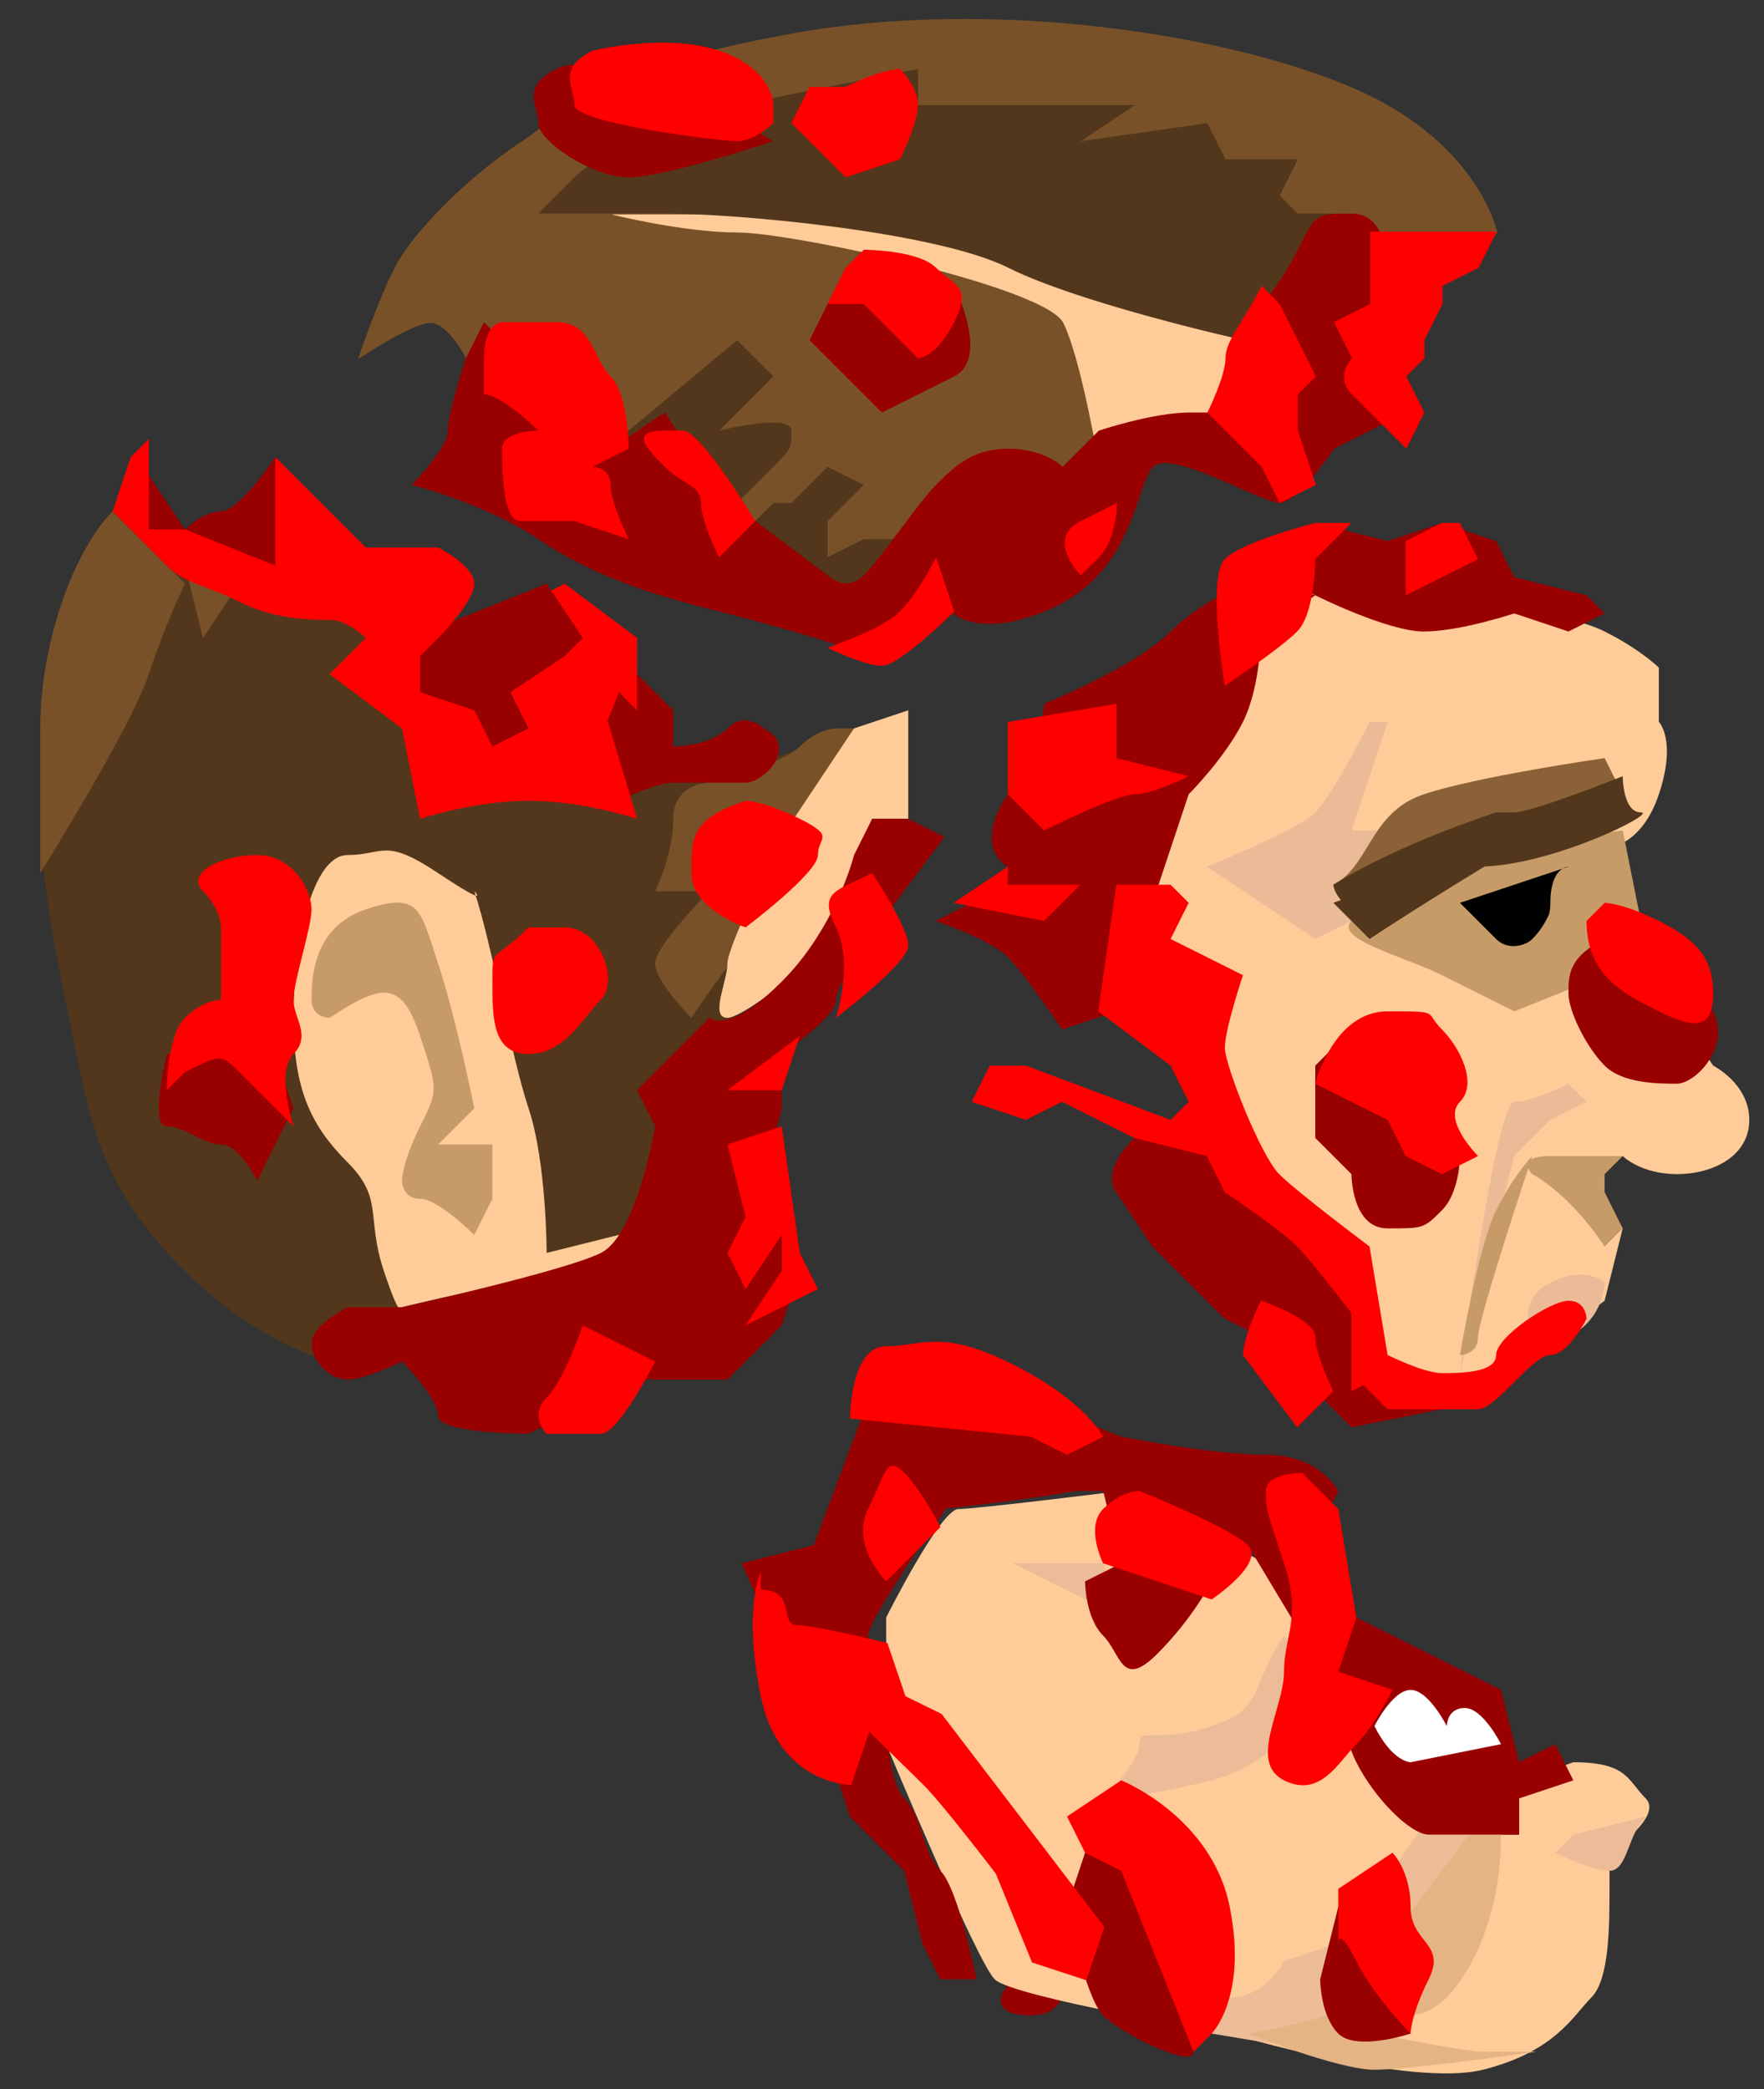 <?xml version="1.0" encoding="utf-8"?>
<!-- Generator: SketchAPI 5.1.316 <https://api.sketch.io/> -->
<svg version="1.1" xmlns="http://www.w3.org/2000/svg" xmlns:xlink="http://www.w3.org/1999/xlink" xmlns:sketchjs="https://sketch.io/dtd/" style="" sketchjs:metadata="eyJ0aXRsZSI6IjZkYmE5NDUxLTU4NjMtNGY5NS1iNWNmLTg0YmNkM2UxYWM3MiIsImRlc2NyaXB0aW9uIjoiTWFkZSB3aXRoIFNrZXRjaHBhZCAtIGh0dHBzOi8vc2tldGNoLmlvL3NrZXRjaHBhZCIsIm1ldGFkYXRhIjp7fSwiY2xpcFBhdGgiOnsiZW5hYmxlZCI6dHJ1ZSwic3R5bGUiOnsic3Ryb2tlU3R5bGUiOiJibGFjayIsImxpbmVXaWR0aCI6MX19LCJleHBvcnREUEkiOjcyLCJleHBvcnRGb3JtYXQiOiJwbmciLCJleHBvcnRRdWFsaXR5IjowLjk1LCJ1bml0cyI6InB4Iiwid2lkdGgiOjE2MywiaGVpZ2h0IjoxOTMsInBhZ2VzIjp7Imxlbmd0aCI6MSwiZGF0YSI6W3sid2lkdGgiOjE2MywiaGVpZ2h0IjoxOTN9XX19" width="163" height="193" viewBox="0 0 163 193" sketchjs:version="5.1.316">
<rect x="0" y="0" width="163" height="193" fill="#333333" stroke="none"/>
<path sketchjs:tool="rectangle" style="fill: none; mix-blend-mode: source-over; vector-effect: non-scaling-stroke;" d="M0 0 L163 0 163 193 0 193 z"/>
<path sketchjs:tool="path" style="fill: #53371c; mix-blend-mode: source-over; fill-opacity: 1; fill-rule: nonzero;" d="M4 0 L6 0 3 6 0 3 4 0 z" transform="matrix(1.671,0,0,1.671,113.238,21.402)"/>
<path sketchjs:tool="path" style="fill: #ffcc99; mix-blend-mode: source-over; fill-opacity: 1; fill-rule: nonzero;" d="M35 7 L36 11 28 14 18 11 0 1 9 0 35 3 35 7 z" transform="matrix(1.671,0,0,1.671,56.421,18.059)"/>
<path sketchjs:tool="path" style="fill: #795128; mix-blend-mode: source-over; fill-opacity: 1; fill-rule: nonzero;" d="M41 24.81 C41 24.81 40 18.81 39 16.81 38 14.81 24 11.81 21 11.81 18 11.81 14 10.81 14 10.81 14 10.81 31 10.81 31 10.81 31 10.81 62 12.81 62 12.81 62 12.81 63 11.81 63 11.81 63 11.81 62 6.81 55 3.81 48 0.81 35 -1.19 24 0.81 13 2.81 12 4.81 9 6.81 6 8.81 3 11.81 2 13.81 1 15.81 0 18.81 0 18.81 0 18.81 3 16.81 4 16.81 5 16.81 6 18.81 6 18.81 6 18.81 9 25.81 9 25.81 9 25.81 29 32.81 29 32.81 29 32.81 41 24.81 41 24.81 z" transform="matrix(1.671,0,0,1.671,33.082,1.745)"/>
<path sketchjs:tool="path" style="fill: #53371c; mix-blend-mode: source-over; fill-opacity: 1; fill-rule: nonzero;" d="M4 0 C4 0 0 10 0 15 0 20 1 24 2 29 3 34 4 37 8 41 12 45 16 46 16 46 16 46 22 46 22 46 22 46 33 41 33 41 33 41 38 28 38 28 38 28 40 22 40 22 40 22 45 11 45 11 45 11 43 11 42 12 41 13 36 13 36 13 36 13 30 9 30 9 30 9 18 3 18 3 18 3 4 0 4 0 z" transform="matrix(1.671,0,0,1.671,3.722,48.912)"/>
<path sketchjs:tool="path" style="fill: #990000; mix-blend-mode: source-over; fill-opacity: 1; fill-rule: nonzero;" d="M0.66 0 C-0.34 1 -0.34 2 1.66 2 3.66 2 3.66 0 3.66 0 3.66 0 0.66 0 0.66 0 z" transform="matrix(1.671,0,0,1.671,92.483,182.859)"/>
<path sketchjs:tool="path" style="fill: #ffcc99; mix-blend-mode: source-over; fill-opacity: 1; fill-rule: nonzero;" d="M38 15 C41 15 41 16 42 17 43 18 40 20 40 20 40 20 40 20 40 22 40 24 40 27 39 28 38 29 37 31 33 32 29 33 19 30 19 30 19 30 7 28 6 27 5 26 0 14 0 14 0 14 0 7 0 7 0 7 3 1 4 1 5 1 13 0 13 0 13 0 21 4 21 4 21 4 23 7 23 7 23 7 26 14 26 14 26 14 28 17 28 17 28 17 34 19 34 19 34 19 35 19 35 19 35 19 35 18 35 17 35 16 38 15 38 15 z" transform="matrix(1.671,0,0,1.671,81.884,137.74)"/>
<path sketchjs:tool="path" style="fill: #ffcc99; mix-blend-mode: source-over; fill-opacity: 1; fill-rule: nonzero;" d="M25 2 C25 2 28 2 30 3 32 4 33 5 33 5 33 5 33 8 33 8 33 8 34 9 33 12 32 15 30 15 30 15 30 15 32 21 32 21 32 21 36 27 36 27 36 27 38 28 38 30 38 32 36 33 34 33 32 33 31 32 31 32 31 32 29 33 29 33 29 33 31 36 31 36 31 36 30 40 30 40 30 40 26 43 26 43 26 43 20 45 20 45 20 45 16 44 16 44 16 44 9 33 9 33 9 33 7 26 7 26 7 26 0 16 0 16 0 16 5 7 5 7 5 7 12 1 12 1 12 1 17 0 17 0 " transform="matrix(1.671,0,0,1.671,98.142,53.328)"/>
<path sketchjs:tool="path" style="fill: #ebbb98; mix-blend-mode: source-over; fill-opacity: 1; fill-rule: nonzero;" d="M10 0 C9 3 8 6 8 6 8 6 11 6 11 6 11 6 8 11 8 11 8 11 6 12 6 12 6 12 0 8 0 8 0 8 5 6 6 5 7 4 9 0 9 0 9 0 10 0 10 0 z" transform="matrix(1.671,0,0,1.671,111.511,66.697)"/>
<path sketchjs:tool="path" style="fill: #c79b68; mix-blend-mode: source-over; fill-opacity: 1; fill-rule: nonzero;" d="M0.16 5 C-0.84 6 3.16 7 5.16 8 7.16 9 9.16 10 9.16 10 9.16 10 14.16 8 14.16 8 14.16 8 16.16 5 16.16 5 16.16 5 15.16 0 15.16 0 15.16 0 7.16 1 7.16 1 7.16 1 0.16 5 0.16 5 z" transform="matrix(1.671,0,0,1.671,124.616,76.723)"/>
<path sketchjs:tool="path" style="fill: #ebbb98; mix-blend-mode: source-over; fill-opacity: 1; fill-rule: nonzero;" d="M7 1 L6 0 C6 0 4 1 3 1 2 1 0 16 0 16 0 16 3 4 3 4 3 4 5 2 5 2 5 2 7 1 7 1 z" transform="matrix(1.671,0,0,1.671,134.906,100.119)"/>
<path sketchjs:tool="path" style="fill: #ebbb98; mix-blend-mode: source-over; fill-opacity: 1; fill-rule: nonzero;" d="M4.25 0.44 C4.25 0.44 4.25 2.44 2.25 3.44 0.25 4.44 0.25 3.44 0.25 3.44 0.25 3.44 -0.75 1.44 1.25 0.44 3.25 -0.56 4.25 0.44 4.25 0.44 z" transform="matrix(1.671,0,0,1.671,141.172,117.758)"/>
<path sketchjs:tool="path" style="fill: #c79b68; mix-blend-mode: source-over; fill-opacity: 1; fill-rule: nonzero;" d="M4.25 5 C2.25 2 0.25 1 0.25 1 0.25 1 -0.75 0 1.25 0 3.25 0 5.25 0 5.25 0 5.25 0 4.25 1 4.25 1 4.25 1 4.25 3 4.25 3 4.25 3 4.25 5 4.25 5 z" transform="matrix(1.671,0,0,1.671,141.172,106.803)"/>
<path sketchjs:tool="path" style="fill: #c79b68; mix-blend-mode: source-over; fill-opacity: 1; fill-rule: nonzero;" d="M1 0 L2 2 1 3 0 1 1 0 z" transform="matrix(1.671,0,0,1.671,146.603,110.145)"/>
<path sketchjs:tool="path" style="fill: #c79b68; mix-blend-mode: source-over; fill-opacity: 1; fill-rule: nonzero;" d="M0 11 C0 11 1 5 2 3 3 1 4 0 4 0 4 0 1 9 1 10 1 11 0 11 0 11 z" transform="matrix(1.671,0,0,1.671,134.906,106.803)"/>
<path sketchjs:tool="path" style="fill: #8b6137; mix-blend-mode: source-over; fill-opacity: 1; fill-rule: nonzero;" d="M0 7 C2 6 2 3 5 2 8 1 15 0 15 0 15 0 16 2 16 2 16 2 0 7 0 7 z" transform="matrix(1.671,0,0,1.671,123.208,70.039)"/>
<path sketchjs:tool="path" style="fill: #000000; mix-blend-mode: source-over; fill-opacity: 1; fill-rule: nonzero;" d="M6 0 L0 2 C0 2 1 3 2 4 3 5 5 4 5 2 5 0 6 0 6 0 z" transform="matrix(1.671,0,0,1.671,134.906,80.066)"/>
<path sketchjs:tool="path" style="fill: #53371c; mix-blend-mode: source-over; fill-opacity: 1; fill-rule: nonzero;" d="M9 2 C3 4 0 6 0 6 0 6 0 7 2 8 4 9 4 5 8 5 12 5 18 2 17 2 16 2 16 0 16 0 16 0 11 2 10 2 9 2 9 2 9 2 z" transform="matrix(1.671,0,0,1.671,123.208,71.71)"/>
<path sketchjs:tool="path" style="fill: #990000; mix-blend-mode: source-over; fill-opacity: 1; fill-rule: nonzero;" d="M1.25 1 C-0.75 3 0.25 4 0.25 4 0.25 4 2.25 7 2.25 7 2.25 7 6.25 11 6.25 11 6.25 11 8.25 12 8.25 12 8.25 12 13.25 17 13.25 17 13.25 17 18.25 16 18.25 16 18.25 16 14.25 14 14.25 14 14.25 14 13.25 10 13.25 10 13.25 10 7.25 3 7.25 3 7.25 3 4.25 0 4.25 0 4.25 0 2.25 1 2.25 1 2.25 1 1.25 1 1.25 1 z" transform="matrix(1.671,0,0,1.671,102.738,103.461)"/>
<path sketchjs:tool="path" style="fill: #990000; mix-blend-mode: source-over; fill-opacity: 1; fill-rule: nonzero;" d="M2 4 C2 4 6 6 8 6 10 6 13 5 13 5 13 5 16 6 16 6 16 6 18 5 18 5 18 5 17 4 17 4 17 4 13 3 13 3 13 3 12 1 12 1 12 1 9 0 9 0 9 0 6 1 6 1 6 1 2 0 2 0 2 0 0 3 0 3 0 3 2 4 2 4 z" transform="matrix(1.671,0,0,1.671,118.195,48.315)"/>
<path sketchjs:tool="path" style="fill: #990000; mix-blend-mode: source-over; fill-opacity: 1; fill-rule: nonzero;" d="M10 24 L7 25 C7 25 5 22 4 21 3 20 0 19 0 19 0 19 2 18 2 18 2 18 4 16 4 16 4 16 2 15 4 12 6 9 6 7 6 7 6 7 11 5 13 3 15 1 18 0 18 0 18 0 21 1 21 1 21 1 18 3 18 3 18 3 18 6 17 8 16 10 14 12 14 12 14 12 13 15 13 15 13 15 12 18 12 18 12 18 10 24 10 24 z" transform="matrix(1.671,0,0,1.671,86.445,53.328)"/>
<path sketchjs:tool="path" style="fill: #990000; mix-blend-mode: source-over; fill-opacity: 1; fill-rule: nonzero;" d="M2 0 C0 1 0 2 0 3 0 4 1 6 2 7 3 8 5 8 6 8 7 8 9 6 8 4 7 2 2 0 2 0 z" transform="matrix(1.671,0,0,1.671,144.932,86.75)"/>
<path sketchjs:tool="path" style="fill: #990000; mix-blend-mode: source-over; fill-opacity: 1; fill-rule: nonzero;" d="M0 1 L0 5 2 7 C2 7 2 10 4 10 6 10 6 10 7 9 8 8 8 6 8 6 8 6 4 0 4 0 4 0 1 0 1 0 1 0 0 1 0 1 z" transform="matrix(1.671,0,0,1.671,121.537,96.776)"/>
<path sketchjs:tool="path" style="fill: #ff0000; mix-blend-mode: source-over; fill-opacity: 1; fill-rule: nonzero;" d="M0 1 C0 4 2 5 4 6 6 7 7 7 7 5 7 3 6 2 4 1 2 0 1 0 1 0 1 0 0 1 0 1 z" transform="matrix(1.671,0,0,1.671,146.603,83.408)"/>
<path sketchjs:tool="path" style="fill: #ff0000; mix-blend-mode: source-over; fill-opacity: 1; fill-rule: nonzero;" d="M3 0 L4 2 0 4 0 1 2 0 3 0 z" transform="matrix(1.671,0,0,1.671,129.893,48.315)"/>
<path sketchjs:tool="path" style="fill: #ff0000; mix-blend-mode: source-over; fill-opacity: 1; fill-rule: nonzero;" d="M7.44 0 L5.44 2 C5.44 2 5.44 5 4.44 6 3.44 7 0.44 9 0.44 9 0.44 9 -0.56 3 0.44 2 1.44 1 5.44 0 5.44 0 5.44 0 7.44 0 7.44 0 z" transform="matrix(1.671,0,0,1.671,112.439,48.315)"/>
<path sketchjs:tool="path" style="fill: #ff0000; mix-blend-mode: source-over; fill-opacity: 1; fill-rule: nonzero;" d="M6 1 L6 3 10 4 C10 4 8 5 7 5 6 5 2 7 2 7 2 7 0 5 0 5 0 5 0 1 0 1 0 1 6 0 6 0 6 0 6 1 6 1 z" transform="matrix(1.671,0,0,1.671,93.129,65.026)"/>
<path sketchjs:tool="path" style="fill: #ff0000; mix-blend-mode: source-over; fill-opacity: 1; fill-rule: nonzero;" d="M3 0 L0 2 5 3 7 1 3 1 3 0 z" transform="matrix(1.671,0,0,1.671,88.116,80.066)"/>
<path sketchjs:tool="path" style="fill: #ff0000; mix-blend-mode: source-over; fill-opacity: 1; fill-rule: nonzero;" d="M11 0 L12 1 11 3 15 5 C15 5 14 8 14 9 14 10 16 15 17 16 18 17 22 20 22 20 22 20 23 26 23 26 23 26 25 27 26 27 27 27 29 27 29 26 29 25 32 23 33 23 34 23 34 24 34 24 34 24 33 26 32 26 31 26 29 29 28 29 27 29 23 29 23 29 23 29 21 27 21 27 21 27 22 25 22 25 22 25 19 21 18 20 17 19 14 17 14 17 14 17 13 15 13 15 13 15 9 14 9 14 9 14 5 12 5 12 5 12 3 13 3 13 3 13 0 12 0 12 0 12 1 10 1 10 1 10 3 10 3 10 3 10 11 13 11 13 11 13 12 12 12 12 12 12 11 10 11 10 11 10 7 7 7 7 7 7 8 0 8 0 8 0 11 0 11 0 z" transform="matrix(1.671,0,0,1.671,89.787,81.737)"/>
<path sketchjs:tool="path" style="fill: #ff0000; mix-blend-mode: source-over; fill-opacity: 1; fill-rule: nonzero;" d="M1 0 C0 2 0 3 0 3 0 3 3 7 3 7 3 7 5 5 5 5 5 5 4 3 4 2 4 1 1 0 1 0 z" transform="matrix(1.671,0,0,1.671,114.853,120.171)"/>
<path sketchjs:tool="path" style="fill: #53371c; mix-blend-mode: source-over; fill-opacity: 1; fill-rule: nonzero;" d="M10 0 C5 3 2 5 2 5 2 5 0 3 0 3 0 3 8 0 8 0 8 0 10 0 10 0 z" transform="matrix(1.671,0,0,1.671,123.208,78.395)"/>
<path sketchjs:tool="path" style="fill: #c79b68; mix-blend-mode: source-over; fill-opacity: 1; fill-rule: nonzero;" d="M5 0 C4 1 4 2 3 3 2 4 0 3 0 3 0 3 5 5 5 5 5 5 5 0 5 0 z" transform="matrix(1.671,0,0,1.671,136.577,81.737)"/>
<path sketchjs:tool="path" style="fill: #ff0000; mix-blend-mode: source-over; fill-opacity: 1; fill-rule: nonzero;" d="M9 8 C9 8 7 6 8 5 9 4 8 2 7 1 6 0 7 0 4 0 1 0 0 4 0 4 0 4 4 6 4 6 4 6 5 8 5 8 5 8 7 9 7 9 7 9 9 8 9 8 z" transform="matrix(1.671,0,0,1.671,121.537,93.434)"/>
<path sketchjs:tool="path" style="fill: #edbd98; mix-blend-mode: source-over; fill-opacity: 1; fill-rule: nonzero;" d="M15 0 L13 3 10 7 7 8 C7 8 6 10 4 10 2 10 0 7 0 7 0 7 3 12 3 12 3 12 9 13 9 13 9 13 18 0 18 0 18 0 15 0 15 0 z" transform="matrix(1.671,0,0,1.671,106.95,167.82)"/>
<path sketchjs:tool="path" style="fill: #ff0000; mix-blend-mode: source-over; fill-opacity: 1; fill-rule: nonzero;" d="M0 2 C0 5 0 7 0 7 0 7 2 6 2 6 2 6 1 0 1 0 1 0 0 2 0 2 z" transform="matrix(1.671,0,0,1.671,124.879,116.829)"/>
<path sketchjs:tool="path" style="fill: #e5b484; mix-blend-mode: source-over; fill-opacity: 1; fill-rule: nonzero;" d="M14 1 C14 6 12 9 11 10 10 11 9 11 9 11 9 11 7 12 7 12 7 12 12 13 13 13 14 13 16 13 16 13 16 13 9 14 7 14 5 14 0 12 0 12 0 12 6 11 6 10 6 9 13 0 13 0 13 0 14 1 14 1 z" transform="matrix(1.671,0,0,1.671,115.305,167.82)"/>
<path sketchjs:tool="path" style="fill: #ecbb98; mix-blend-mode: source-over; fill-opacity: 1; fill-rule: nonzero;" d="M10 0 C8 3 9 4 6 5 3 6 2 5 2 6 2 7 0 9 0 9 0 9 2 9 6 8 10 7 12 3 12 3 12 3 10 0 10 0 z" transform="matrix(1.671,0,0,1.671,101.936,151.109)"/>
<path sketchjs:tool="path" style="fill: #ecbb98; mix-blend-mode: source-over; fill-opacity: 1; fill-rule: nonzero;" d="M0 0 L6 3 5 0 0 0 z" transform="matrix(1.671,0,0,1.671,93.581,144.425)"/>
<path sketchjs:tool="path" style="fill: #ecbb98; mix-blend-mode: source-over; fill-opacity: 1; fill-rule: nonzero;" d="M5 0 C4 1 4 3 3 3 2 3 0 2 0 2 0 2 1 1 1 1 1 1 5 0 5 0 z" transform="matrix(1.671,0,0,1.671,143.713,167.82)"/>
<path sketchjs:tool="path" style="fill: #990000; mix-blend-mode: source-over; fill-opacity: 1; fill-rule: nonzero;" d="M2 0 L10 4 11 8 13 7 14 9 11 10 11 12 C11 12 7 12 6 12 5 12 3 10 2 8 1 6 0 1 0 1 0 1 2 0 2 0 z" transform="matrix(1.671,0,0,1.671,121.989,149.438)"/>
<path sketchjs:tool="path" style="fill: #990000; mix-blend-mode: source-over; fill-opacity: 1; fill-rule: nonzero;" d="M31 13 L28 8 26 10 C26 10 25 12 23 14 21 16 21 14 20 13 19 12 19 10 19 10 19 10 21 9 21 9 21 9 20 5 20 5 20 5 12 5 12 5 12 5 7 12 7 13 7 14 8 17 8 17 8 17 8 21 9 22 10 23 10 25 11 26 12 27 13 32 13 32 13 32 11 32 11 32 11 32 10 30 10 30 10 30 9 26 9 26 9 26 6 23 6 23 6 23 5 20 5 20 5 20 0 9 0 9 0 9 4 8 4 8 4 8 7 0 7 0 7 0 16 0 16 0 16 0 21 2 21 2 21 2 26 3 29 3 32 3 33 5 33 5 33 5 32 7 32 7 32 7 31 13 31 13 z" transform="matrix(1.671,0,0,1.671,68.515,129.385)"/>
<path sketchjs:tool="path" style="fill: #990000; mix-blend-mode: source-over; fill-opacity: 1; fill-rule: nonzero;" d="M1 1 L0 4 C0 4 1 9 2 10 3 11 7 13 7 12 7 11 3 0 3 0 3 0 1 1 1 1 z" transform="matrix(1.671,0,0,1.671,98.594,169.491)"/>
<path sketchjs:tool="path" style="fill: #990000; mix-blend-mode: source-over; fill-opacity: 1; fill-rule: nonzero;" d="M1 0 L0 4 C0 4 0 6 1 7 2 8 5 7 5 7 5 7 4 0 4 0 4 0 1 0 1 0 z" transform="matrix(1.671,0,0,1.671,121.989,176.175)"/>
<path sketchjs:tool="path" style="fill: #ff0000; mix-blend-mode: source-over; fill-opacity: 1; fill-rule: nonzero;" d="M2.44 0 C2.44 0 7.44 2 8.44 3 9.44 4 6.44 6 6.44 6 6.44 6 0.44 4 0.44 4 0.44 4 -0.56 2 0.44 1 1.44 0 2.44 0 2.44 0 z" transform="matrix(1.671,0,0,1.671,101.194,137.74)"/>
<path sketchjs:tool="path" style="fill: #ff0000; mix-blend-mode: source-over; fill-opacity: 1; fill-rule: nonzero;" d="M14 5.25 L12 6.25 10 5.25 0 4.25 C0 4.25 0 0.25 2 0.25 4 0.25 5 -0.75 9 1.25 13 3.25 14 5.25 14 5.25 z" transform="matrix(1.671,0,0,1.671,78.541,123.954)"/>
<path sketchjs:tool="path" style="fill: #ff0000; mix-blend-mode: source-over; fill-opacity: 1; fill-rule: nonzero;" d="M4.28 3.39 L1.28 6.39 C1.28 6.39 -0.72 4.39 0.28 2.39 1.28 0.39 1.28 -0.61 2.28 0.39 3.28 1.39 4.28 3.39 4.28 3.39 z" transform="matrix(1.671,0,0,1.671,79.745,135.414)"/>
<path sketchjs:tool="path" style="fill: #ff0000; mix-blend-mode: source-over; fill-opacity: 1; fill-rule: nonzero;" d="M0.44 1 C2.44 1 1.44 3 2.44 3 3.44 3 7.44 4 7.44 4 7.44 4 8.44 7 8.44 7 8.44 7 10.44 8 10.44 8 10.44 8 19.44 20 19.44 20 19.44 20 18.44 23 18.44 23 18.44 23 15.44 22 15.44 22 15.44 22 13.44 17 13.44 17 13.44 17 10.44 13 9.44 12 8.44 11 6.44 9 6.44 9 6.44 9 5.44 12 5.44 12 5.44 12 1.44 12 0.44 7 -0.56 2 0.44 0 0.44 0 0.44 0 0.44 1 0.44 1 z" transform="matrix(1.671,0,0,1.64,69.565,145.225)"/>
<path sketchjs:tool="path" style="fill: #ff0000; mix-blend-mode: source-over; fill-opacity: 1; fill-rule: nonzero;" d="M2 0 L4 2 5 8 4 11 7 12 C7 12 6 14 5 15 4 16 3 18 1 17 -1 16 1 13 1 11 1 9 2 8 1 5 0 2 0 2 0 1 0 0 2 0 2 0 z" transform="matrix(1.671,0,0,1.671,116.976,136.069)"/>
<path sketchjs:tool="path" style="fill: #990000; mix-blend-mode: source-over; fill-opacity: 1; fill-rule: nonzero;" d="M12 0 C11 1 1 2 1 2 1 2 0 0 0 0 0 0 12 0 12 0 z" transform="matrix(1.671,0,0,1.671,85.226,136.069)"/>
<path sketchjs:tool="path" style="fill: #ff0000; mix-blend-mode: source-over; fill-opacity: 1; fill-rule: nonzero;" d="M3 0 L0 2 0 5 C0 5 0 4 1 6 2 8 4 10 4 10 4 10 4 9 5 7 6 5 4 5 4 3 4 1 3 0 3 0 z" transform="matrix(1.671,0,0,1.671,123.66,171.162)"/>
<path sketchjs:tool="path" style="fill: #ff0000; mix-blend-mode: source-over; fill-opacity: 1; fill-rule: nonzero;" d="M1 4 L3 5 7 15 8 14 C8 14 10 12 9 7 8 2 3 0 3 0 3 0 0 2 0 2 0 2 1 4 1 4 z" transform="matrix(1.671,0,0,1.671,98.594,164.478)"/>
<path sketchjs:tool="path" style="fill: #ffffff; mix-blend-mode: source-over; fill-opacity: 1; fill-rule: nonzero;" d="M0 2 C1 4 2 4 2 4 2 4 7 3 7 3 7 3 6 1 5 1 4 1 4 2 4 2 4 2 3 0 2 0 1 0 0 2 0 2 z" transform="matrix(1.671,0,0,1.671,127.003,156.122)"/>
<path sketchjs:tool="path" style="fill: #795128; mix-blend-mode: source-over; fill-opacity: 1; fill-rule: nonzero;" d="M4 0 C2 2 0 7 0 12 0 17 0 20 0 20 0 20 5 12 6 9 7 6 8 4 8 4 8 4 4 0 4 0 z" transform="matrix(1.671,0,0,1.671,3.722,47.241)"/>
<path sketchjs:tool="path" style="fill: #795128; mix-blend-mode: source-over; fill-opacity: 1; fill-rule: nonzero;" d="M0 0 L1 4 3 1 0 0 z" transform="matrix(1.671,0,0,1.671,17.091,52.254)"/>
<path sketchjs:tool="path" style="fill: #795128; mix-blend-mode: source-over; fill-opacity: 1; fill-rule: nonzero;" d="M11 0 L8 5 C8 5 6 11 5 12 4 13 2 16 2 16 2 16 0 14 0 13 0 12 3 9 3 9 3 9 0 9 0 9 0 9 1 7 1 5 1 3 3 3 3 3 3 3 7 2 8 1 9 0 10 0 10 0 10 0 11 0 11 0 z" transform="matrix(1.671,0,0,1.671,60.539,67.294)"/>
<path sketchjs:tool="path" style="fill: #ffcc99; mix-blend-mode: source-over; fill-opacity: 1; fill-rule: nonzero;" d="M10 2.25 C11 5.25 12 11.25 13 14.25 14 17.25 14 22.25 14 22.25 14 22.25 18 21.25 18 21.25 18 21.25 18 23.25 16 23.25 14 23.25 12 24.25 11 24.25 10 24.25 6 25.25 6 25.25 6 25.25 6 26.25 5 23.25 4 20.25 5 19.25 3 17.25 1 15.25 0 13.25 0 9.25 0 5.25 1 0.25 3 0.25 5 0.25 5 -0.75 8 1.25 11 3.25 10 2.25 10 2.25 z" transform="matrix(1.671,0,0,1.671,27.117,78.574)"/>
<path sketchjs:tool="path" style="fill: #ffcc99; mix-blend-mode: source-over; fill-opacity: 1; fill-rule: nonzero;" d="M10.44 0 L7.44 1 3.44 7 C3.44 7 0.44 13 0.44 14 0.44 15 -0.56 17 0.44 17 1.44 17 6.44 13 6.44 12 6.44 11 8.44 6 8.44 6 8.44 6 10.44 6 10.44 6 10.44 6 10.44 0 10.44 0 z" transform="matrix(1.671,0,0,1.671,66.48,65.623)"/>
<path sketchjs:tool="path" style="fill: #c79b68; mix-blend-mode: source-over; fill-opacity: 1; fill-rule: nonzero;" d="M1 6.38 C4 4.38 5 4.38 6 7.38 7 10.38 7 10.38 6 12.38 5 14.38 5 15.38 5 15.38 5 15.38 5 16.38 6 16.38 7 16.38 9 18.38 9 18.38 9 18.38 10 16.38 10 16.38 10 16.38 10 13.38 10 13.38 10 13.38 7 13.38 7 13.38 7 13.38 9 11.38 9 11.38 9 11.38 8 6.38 7 3.38 6 0.38 6 -0.62 3 0.38 0 1.38 0 4.38 0 5.38 0 6.38 1 6.38 1 6.38 z" transform="matrix(1.671,0,0,1.671,28.788,83.378)"/>
<path sketchjs:tool="path" style="fill: #990000; mix-blend-mode: source-over; fill-opacity: 1; fill-rule: nonzero;" d="M2 27 L5 27 C5 27 14 25 16 24 18 23 19 17 19 17 19 17 18 15 18 15 18 15 22 11 22 11 22 11 23 12 26 9 29 6 30 2 30 2 30 2 31 0 31 0 31 0 33 0 33 0 33 0 35 1 35 1 35 1 32 5 32 5 32 5 29 9 29 10 29 11 26 13 26 13 26 13 26 16 26 16 26 16 25 20 25 20 25 20 27 25 27 25 27 25 26 28 26 28 26 28 23 31 23 31 23 31 18 31 18 31 18 31 12 34 12 34 12 34 7 34 7 33 7 32 5 30 5 30 5 30 3 31 2 31 1 31 0 30 0 29 0 28 2 27 2 27 z" transform="matrix(1.671,0,0,1.671,28.788,75.649)"/>
<path sketchjs:tool="path" style="fill: #990000; mix-blend-mode: source-over; fill-opacity: 1; fill-rule: nonzero;" d="M10 3 C12 4 10 6 9 6 8 6 6 6 5 6 4 6 2 7 2 7 2 7 0 2 0 2 0 2 3 0 3 0 3 0 5 2 5 2 5 2 5 4 5 4 5 4 7 4 8 3 9 2 10 3 10 3 z" transform="matrix(1.671,0,0,1.671,53.855,62.281)"/>
<path sketchjs:tool="path" style="fill: #990000; mix-blend-mode: source-over; fill-opacity: 1; fill-rule: nonzero;" d="M7.44 3 L5.44 7 C5.44 7 4.44 5 3.44 5 2.44 5 1.44 4 0.44 4 -0.56 4 0.44 0 0.44 0 0.44 0 6.44 0 6.44 0 6.44 0 7.44 3 7.44 3 z" transform="matrix(1.671,0,0,1.671,14.677,97.373)"/>
<path sketchjs:tool="path" style="fill: #ff0000; mix-blend-mode: source-over; fill-opacity: 1; fill-rule: nonzero;" d="M2.44 0 L6.44 2 C6.44 2 4.44 6 3.44 6 2.44 6 0.44 6 0.44 6 0.44 6 -0.56 5 0.44 4 1.44 3 2.44 0 2.44 0 z" transform="matrix(1.671,0,0,1.671,49.77,122.439)"/>
<path sketchjs:tool="path" style="fill: #ff0000; mix-blend-mode: source-over; fill-opacity: 1; fill-rule: nonzero;" d="M3 0 L4 7 5 9 1 11 3 8 3 6 1 9 0 7 1 5 0 1 3 0 z" transform="matrix(1.671,0,0,1.671,67.223,104.057)"/>
<path sketchjs:tool="path" style="fill: #ff0000; mix-blend-mode: source-over; fill-opacity: 1; fill-rule: nonzero;" d="M3 3 L1 3 0 1 2 0 6 3 6 7 5 6 3 11 1 5 3 3 z" transform="matrix(1.671,0,0,1.671,48.841,53.925)"/>
<path sketchjs:tool="path" style="fill: #ff0000; mix-blend-mode: source-over; fill-opacity: 1; fill-rule: nonzero;" d="M3 0 C0 1 0 2 0 4 0 6 3 7 3 7 3 7 7 4 7 3 7 2 8 2 6 1 4 0 3 0 3 0 z" transform="matrix(1.671,0,0,1.671,63.881,73.978)"/>
<path sketchjs:tool="path" style="fill: #ff0000; mix-blend-mode: source-over; fill-opacity: 1; fill-rule: nonzero;" d="M2.39 0 C0.39 1 -0.61 1 0.39 3 1.39 5 0.39 8 0.39 8 0.39 8 4.39 5 4.39 4 4.39 3 2.39 0 2.39 0 z" transform="matrix(1.671,0,0,1.671,76.594,80.662)"/>
<path sketchjs:tool="path" style="fill: #ff0000; mix-blend-mode: source-over; fill-opacity: 1; fill-rule: nonzero;" d="M4 0 L3 3 0 3 4 0 z" transform="matrix(1.671,0,0,1.671,67.223,95.702)"/>
<path sketchjs:tool="path" style="fill: #990000; mix-blend-mode: source-over; fill-opacity: 1; fill-rule: nonzero;" d="M8 0 L3 2 0 4 C0 4 1 10 2 10 3 10 6 9 7 9 8 9 10 3 10 3 10 3 8 0 8 0 z" transform="matrix(1.671,0,0,1.671,37.144,53.925)"/>
<path sketchjs:tool="path" style="fill: #990000; mix-blend-mode: source-over; fill-opacity: 1; fill-rule: nonzero;" d="M8 0 C8 0 6 3 5 3 4 3 3 4 3 4 3 4 1 1 1 1 1 1 0 3 0 3 0 3 4 7 4 7 4 7 9 6 9 6 9 6 8 0 8 0 z" transform="matrix(1.671,0,0,1.671,12.078,42.228)"/>
<path sketchjs:tool="path" style="fill: #ff0000; mix-blend-mode: source-over; fill-opacity: 1; fill-rule: nonzero;" d="M29 21 C29 21 26 20 23 20 20 20 17 21 17 21 17 21 16 16 16 16 16 16 12 13 12 13 12 13 14 11 14 11 14 11 13 10 12 10 11 10 9 10 7 9 5 8 4 8 3 7 2 6 0 4 0 4 0 4 1 1 1 1 1 1 2 0 2 0 2 0 2 5 2 5 2 5 4 5 4 5 4 5 9 7 9 7 9 7 9 1 9 1 9 1 14 6 14 6 14 6 18 6 18 6 18 6 20 7 20 8 20 9 18 11 18 11 18 11 17 12 17 12 17 12 17 14 17 14 17 14 20 15 20 15 20 15 21 17 21 17 21 17 23 16 23 16 23 16 22 14 22 14 22 14 25 12 25 12 25 12 26 11 26 11 " transform="matrix(1.671,0,0,1.671,10.407,40.557)"/>
<path sketchjs:tool="path" style="fill: #ff0000; mix-blend-mode: source-over; fill-opacity: 1; fill-rule: nonzero;" d="M1 12 C3 11 3 11 4 12 5 13 7 15 7 15 7 15 6 12 7 11 8 10 7 9 7 8 7 7 8 4 8 3 8 2 7 0 5 0 3 0 1 1 2 2 3 3 3 4 3 4 3 4 3 8 3 8 3 8 2 8 1 9 0 10 0 13 0 13 0 13 1 12 1 12 z" transform="matrix(1.671,0,0,1.671,15.42,78.991)"/>
<path sketchjs:tool="path" style="fill: #ff0000; mix-blend-mode: source-over; fill-opacity: 1; fill-rule: nonzero;" d="M2 0 C0 2 0 1 0 3 0 5 0 7 2 7 4 7 5 5 6 4 7 3 6 0 4 0 2 0 2 0 2 0 z" transform="matrix(1.671,0,0,1.671,45.499,85.676)"/>
<path sketchjs:tool="path" style="fill: #53371c; mix-blend-mode: source-over; fill-opacity: 1; fill-rule: nonzero;" d="M0 8 C0 8 3 8 7 8 11 8 22 9 26 11 30 13 39 15 39 15 39 15 44 8 44 8 44 8 42 8 42 8 42 8 41 7 41 7 41 7 42 5 42 5 42 5 38 5 38 5 38 5 37 3 37 3 37 3 30 4 30 4 30 4 33 2 33 2 33 2 21 2 21 2 21 2 21 0 21 0 21 0 11 2 11 2 11 2 4 4 2 6 0 8 0 8 0 8 z" transform="matrix(1.671,0,0,1.671,49.737,6.362)"/>
<path sketchjs:tool="path" style="fill: #53371c; mix-blend-mode: source-over; fill-opacity: 1; fill-rule: nonzero;" d="M1 5 L7 0 9 2 6 5 C6 5 10 4 10 5 10 6 10 6 9 7 8 8 7 9 7 9 7 9 7 11 7 11 7 11 9 9 9 9 9 9 10 9 10 9 10 9 10 9 10 9 10 9 12 7 12 7 12 7 14 8 14 8 14 8 12 10 12 10 12 10 12 12 12 12 12 12 14 11 14 11 14 11 16 11 16 11 16 11 14 14 14 14 14 14 5 12 5 12 5 12 0 7 0 7 0 7 1 5 1 5 z" transform="matrix(1.671,0,0,1.671,56.421,31.428)"/>
<path sketchjs:tool="path" style="fill: #990000; mix-blend-mode: source-over; fill-opacity: 1; fill-rule: nonzero;" d="M29 21 C29 21 30 24 35 22 40 20 40 15 41 14 42 13 47 16 48 16 49 16 51 13 51 13 51 13 55 11 55 11 55 11 54 3 54 3 54 3 54 0 52 0 50 0 50 0 49 2 48 4 47 5 47 5 47 5 45 11 45 11 45 11 45 11 43 11 41 11 38 12 38 12 38 12 36 14 36 14 36 14 35 13 33 13 31 13 30 14 29 15 28 16 26 19 25 20 24 21 23 20 23 20 23 20 19 17 19 17 19 17 16 14 16 14 16 14 14 11 14 11 14 11 11 13 11 13 11 13 4 6 4 6 4 6 3 8 3 8 3 8 2 11 2 12 2 13 0 15 0 15 0 15 4 16 7 18 10 20 13 21 17 22 21 23 24 24 24 24 24 24 28 23 28 23 28 23 30 21 30 21 30 21 29 21 29 21 z" transform="matrix(1.671,0,0,1.671,38.039,19.73)"/>
<path sketchjs:tool="path" style="fill: #ff0000; mix-blend-mode: source-over; fill-opacity: 1; fill-rule: nonzero;" d="M6 0 L7 3 C7 3 4 6 3 6 2 6 0 5 0 5 0 5 3 4 4 3 5 2 6 0 6 0 z" transform="matrix(1.671,0,0,1.671,76.474,51.481)"/>
<path sketchjs:tool="path" style="fill: #ff0000; mix-blend-mode: source-over; fill-opacity: 1; fill-rule: nonzero;" d="M2.89 0 C2.89 0 2.89 2 1.89 3 0.89 4 0.89 4 0.89 4 0.89 4 -1.11 2 0.89 1 2.89 0 2.89 0 2.89 0 z" transform="matrix(1.671,0,0,1.671,98.384,46.468)"/>
<path sketchjs:tool="path" style="fill: #ff0000; mix-blend-mode: source-over; fill-opacity: 1; fill-rule: nonzero;" d="M1.15 0 C-0.85 0 0.15 1 1.15 2 2.15 3 3.15 3 3.15 4 3.15 5 4.15 7 4.15 7 4.15 7 6.15 5 6.15 5 6.15 5 3.15 0 2.15 0 1.15 0 1.15 0 1.15 0 z" transform="matrix(1.671,0,0,1.671,59.505,39.783)"/>
<path sketchjs:tool="path" style="fill: #ff0000; mix-blend-mode: source-over; fill-opacity: 1; fill-rule: nonzero;" d="M0 4 C1 4 3 6 3 6 3 6 1 6 1 7 1 8 1 11 2 11 3 11 5 11 5 11 5 11 8 12 8 12 8 12 7 10 7 9 7 8 6 8 6 8 6 8 8 7 8 7 8 7 8 4 7 3 6 2 6 0 4 0 2 0 1 0 1 0 1 0 0 0 0 2 0 4 0 4 0 4 z" transform="matrix(1.671,0,0,1.671,44.724,29.757)"/>
<path sketchjs:tool="path" style="fill: #990000; mix-blend-mode: source-over; fill-opacity: 1; fill-rule: nonzero;" d="M2 0 L0 4 4 8 C4 8 6 7 8 6 10 5 8 1 8 1 8 1 4 0 4 0 4 0 2 0 2 0 z" transform="matrix(1.671,0,0,1.671,74.803,24.744)"/>
<path sketchjs:tool="path" style="fill: #990000; mix-blend-mode: source-over; fill-opacity: 1; fill-rule: nonzero;" d="M13.25 4.28 C13.25 4.28 7.25 6.28 5.25 6.28 3.25 6.28 0.25 4.28 0.25 3.28 0.25 2.28 -0.75 1.28 1.25 0.28 3.25 -0.72 8.25 1.28 8.25 1.28 8.25 1.28 13.25 4.28 13.25 4.28 z" transform="matrix(1.671,0,0,1.671,49.319,5.894)"/>
<path sketchjs:tool="path" style="fill: #ff0000; mix-blend-mode: source-over; fill-opacity: 1; fill-rule: nonzero;" d="M3 0 C2 2 1 3 1 4 1 5 0 7 0 7 0 7 2 9 2 9 2 9 3 10 3 10 3 10 4 12 4 12 4 12 6 11 6 11 6 11 5 8 5 8 5 8 5 6 5 6 5 6 6 5 6 5 6 5 5 3 5 3 5 3 4 1 4 1 4 1 3 0 3 0 z" transform="matrix(1.671,0,0,1.671,111.567,26.415)"/>
<path sketchjs:tool="path" style="fill: #ff0000; mix-blend-mode: source-over; fill-opacity: 1; fill-rule: nonzero;" d="M9 0 L8 2 6 3 6 4 5 6 5 7 4 8 5 10 4 12 C4 12 2 10 1 9 0 8 1 7 1 7 1 7 0 5 0 5 0 5 2 4 2 4 2 4 2 0 2 0 2 0 9 0 9 0 z" transform="matrix(1.671,0,0,1.671,123.264,21.402)"/>
<path sketchjs:tool="path" style="fill: #ff0000; mix-blend-mode: source-over; fill-opacity: 1; fill-rule: nonzero;" d="M1.25 0.44 C-0.75 1.44 0.25 2.44 0.25 3.44 0.25 4.44 8.25 5.44 9.25 5.44 10.25 5.44 11.25 4.44 11.25 4.44 11.25 4.44 11.25 3.44 11.25 3.44 11.25 3.44 11.25 1.44 8.25 0.44 5.25 -0.56 1.25 0.44 1.25 0.44 z" transform="matrix(1.671,0,0,1.671,52.661,3.948)"/>
<path sketchjs:tool="path" style="fill: #ff0000; mix-blend-mode: source-over; fill-opacity: 1; fill-rule: nonzero;" d="M1 2 L0 3 3 6 6 5 C6 5 7 3 7 2 7 1 6 0 6 0 6 0 5 0 3 1 1 2 1 2 1 2 z" transform="matrix(1.671,0,0,1.671,73.132,6.362)"/>
<path sketchjs:tool="path" style="fill: #ff0000; mix-blend-mode: source-over; fill-opacity: 1; fill-rule: nonzero;" d="M4 0 L1 0 0 2 3 3 4 0 z" transform="matrix(1.671,0,0,1.671,73.132,8.033)"/>
<path sketchjs:tool="path" style="fill: #ff0000; mix-blend-mode: source-over; fill-opacity: 1; fill-rule: nonzero;" d="M2 0 L1 1 0 3 2 3 5 6 C5 6 6 6 7 4 8 2 7 2 6 1 5 0 2 0 2 0 z" transform="matrix(1.671,0,0,1.671,76.474,23.073)"/>
</svg>